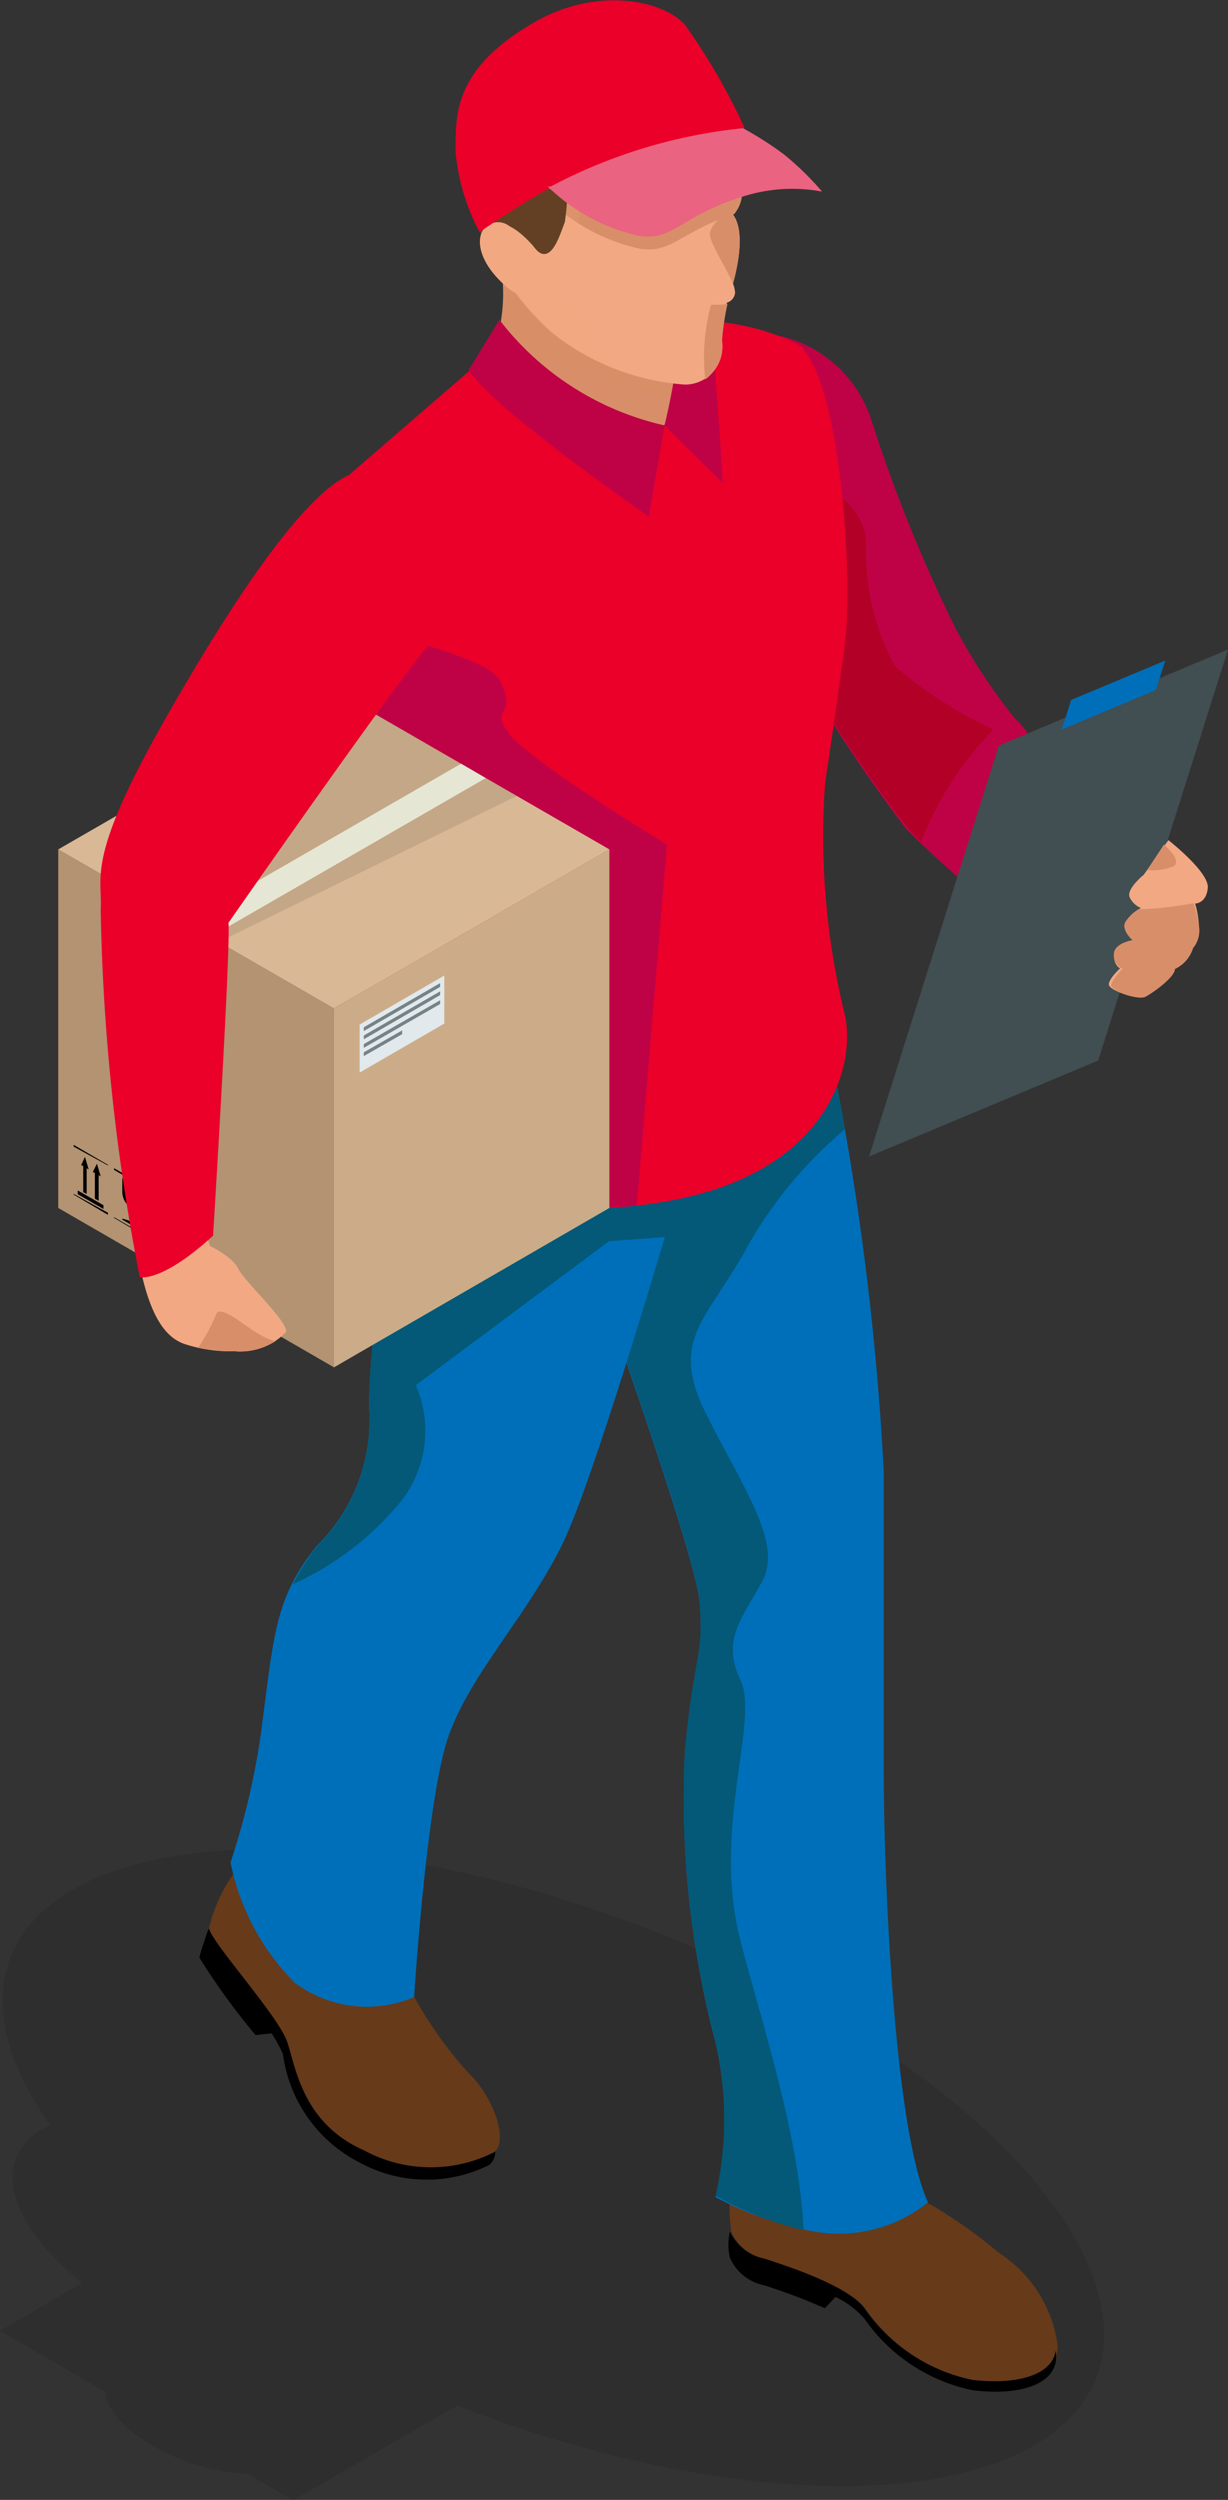 <svg xmlns="http://www.w3.org/2000/svg" viewBox="0 0 35.85 72.93"><rect x="0" y="0" width="35.85" height="72.93" fill="#333333" stroke="none"/><defs><style>.cls-1{isolation:isolate;}.cls-2{opacity:0.1;}.cls-10,.cls-12,.cls-2{mix-blend-mode:multiply;}.cls-3{fill:#bf0246;}.cls-4{fill:#b20026;}.cls-5{fill:#673a1a;}.cls-6{fill:#006fba;}.cls-7{fill:#035977;}.cls-8{fill:#ea0029;}.cls-10,.cls-9{fill:#d88f69;}.cls-10,.cls-12{opacity:0.15;}.cls-11,.cls-12{fill:#f2a983;}.cls-13{fill:#634024;}.cls-14{fill:#ea6380;}.cls-15{fill:#b39372;}.cls-16{fill:#ccac88;}.cls-17{fill:#d9b995;}.cls-18{fill:#ffffeb;}.cls-19{fill:#e6cfb5;}.cls-20{fill:#e2e9ed;}.cls-21{fill:#758286;}.cls-22{fill:#414e52;}</style></defs><title>delivery-guyAsset 1</title><g class="cls-1"><g id="Layer_2" data-name="Layer 2"><g id="Layer_1-2" data-name="Layer 1"><path class="cls-2" d="M24,58.7c-7.74-4.47-17.54-6.07-21.88-3.57C-.45,56.62-.52,59.22,1.47,62l-.2.09C-.3,63,.25,64.88,2.4,66.6L0,68l3.08,1.78c0,.47.52,1.07,1.4,1.58a6,6,0,0,0,2.74.81l1.34.77,4.79-2.76c6.55,2.56,13.4,3.15,16.84,1.16C34.52,68.83,31.75,63.18,24,58.7Z"/><path class="cls-3" d="M21.1,10.34l1.14-.62a3.67,3.67,0,0,1,3.2,2.54,44.13,44.13,0,0,0,2.45,6.06A16.81,16.81,0,0,0,29.66,21c.19,0,3,4.26,3,4.26l-1.16,3.39s-4.14-3.49-5.07-4.5a43.7,43.7,0,0,1-3.05-4.59Z"/><path class="cls-4" d="M23.41,19.57l-1.35-5.41L23.81,14s1.47.68,1.47,1.84a7.17,7.17,0,0,0,.84,3.59A12.06,12.06,0,0,0,29,21.28a9.79,9.79,0,0,0-2.11,3.27l-.38-.39A43.7,43.7,0,0,1,23.41,19.57Z"/><path class="cls-5" d="M21.78,62.11a5.47,5.47,0,0,0-.43,3,1.4,1.4,0,0,0,1,.8c.78.25,2.48.82,2.93,1.46a5.1,5.1,0,0,0,3.15,2.08c1.47.18,2.52-.21,2.44-1.07a3.8,3.8,0,0,0-1.7-2.65,14.05,14.05,0,0,0-2.83-1.86,1.74,1.74,0,0,0-1.52,1c-.05.42-.48.27-1.27-.43A11.8,11.8,0,0,1,21.78,62.11Z"/><path d="M30.82,68.58c-.11.7-1.09,1-2.43.85a5.1,5.1,0,0,1-3.15-2.08c-.45-.64-2.15-1.21-2.93-1.46a1.4,1.4,0,0,1-1-.79,1.67,1.67,0,0,0,0,.77,1.4,1.4,0,0,0,1,.8,17,17,0,0,1,1.77.67l.31-.33a2.54,2.54,0,0,1,.85.64,5.1,5.1,0,0,0,3.15,2.08c1.47.18,2.52-.21,2.44-1.07A.25.25,0,0,0,30.82,68.58Z"/><path class="cls-6" d="M24.3,31a82.71,82.71,0,0,1,1.5,11.93c0,4.34,0,6.06,0,8.79S26.07,62,27.09,64.25a4.15,4.15,0,0,1-3.33.85,10.14,10.14,0,0,1-2.87-1,10.14,10.14,0,0,0,0-4.52,27.76,27.76,0,0,1-.9-8.4c.25-2.87.58-2.83.43-4.48s-4.27-13-4.27-13Z"/><path class="cls-7" d="M16.15,33.67,24.3,31s.15.77.36,1.95a12.47,12.47,0,0,0-2.79,3.33c-1.21,2.25-2.37,2.76-1.24,5s2.22,3.76,1.62,4.86-1.19,1.7-.63,2.88-.85,4.33,0,7.61c.62,2.4,1.71,5.64,1.84,8.43a10.11,10.11,0,0,1-2.57-1,10.14,10.14,0,0,0,0-4.52,27.76,27.76,0,0,1-.9-8.4c.25-2.87.58-2.83.43-4.48S16.15,33.67,16.15,33.67Z"/><path class="cls-5" d="M10.5,57.47c.3-.31.92-.37,1.43.48a11.81,11.81,0,0,0,1.75,2.53c.67.61,1.22,2,.72,2.32a4.09,4.09,0,0,1-3.76-.06c-1.82-.8-2-2.43-2.26-3.18s-2.17-2.85-2.28-3.3a4.48,4.48,0,0,1,1.4-2.35A16.44,16.44,0,0,0,8,56.63C8.33,57.31,9.78,58.19,10.5,57.47Z"/><path d="M14.4,62.8a4.09,4.09,0,0,1-3.76-.06c-1.82-.8-2-2.43-2.26-3.18s-2.17-2.85-2.28-3.3v0a2,2,0,0,0-.12.33,4.71,4.71,0,0,0-.16.52,20.15,20.15,0,0,0,1.64,2.26l.47-.05a4.33,4.33,0,0,1,.33.6,4.17,4.17,0,0,0,2.26,3.18,4.09,4.09,0,0,0,3.76.06.5.5,0,0,0,.18-.39S14.43,62.79,14.4,62.8Z"/><path class="cls-6" d="M19.88,34.49S17.44,42.92,16.44,45s-2.71,3.83-3.35,5.66-1,7.6-1,7.6a3.52,3.52,0,0,1-3.49-.42,6.89,6.89,0,0,1-1.87-3.51,21.28,21.28,0,0,0,.94-4.16c.33-2.53.39-3.59,1.57-5.06A5.17,5.17,0,0,0,10.77,41a27.4,27.4,0,0,1,1-6.64C12.28,32.8,19.88,34.49,19.88,34.49Z"/><path class="cls-7" d="M9.26,45.11A5.17,5.17,0,0,0,10.77,41a27.4,27.4,0,0,1,1-6.64c.5-1.51,8.1.18,8.1.18s-.17.61-.45,1.55l-1.64.12-5.64,4.2a3.34,3.34,0,0,1-.41,3.36,8.79,8.79,0,0,1-3.18,2.45A6.66,6.66,0,0,1,9.26,45.11Z"/><path class="cls-8" d="M10.21,13.84l3.47-3,6.15-1.47a6.9,6.9,0,0,1,3.44.66c1.24.81,1.66,6.81,1.39,8.8s-.54,3.82-.57,4a21.74,21.74,0,0,0,.58,6.8c.3,1.42-.44,4.18-4.27,5.21s-8.95-.1-8.95-.1l-2-15.94Z"/><path class="cls-3" d="M14.6,19.86c.54,1.1-.34.72.25,1.53s4.62,3.25,4.62,3.25l-.88,10.53a25.23,25.23,0,0,1-7.14-.44l-2-15.94.08-.68C10.94,18.41,14.27,19.16,14.6,19.86Z"/><path class="cls-9" d="M14.64,7.86a5,5,0,0,1-.19,2.23c-.37.78,1,1.59,2.66,2.3s2,.33,2.29,0c.53-.65.42-2.57.42-2.57Z"/><path class="cls-10" d="M20.15,11.57c-.16-.85-.33-1.73-.33-1.73l-5.18-2a5,5,0,0,1-.19,2.23,1.79,1.79,0,0,0,.22,1.35l.83.68s-.05-1.87.95-1.49A9.82,9.82,0,0,0,20.15,11.57Z"/><path class="cls-3" d="M19.4,12.41l1.7,1.68s-.18-3-.32-4.35l-.88-.41A20.94,20.94,0,0,1,19.4,12.41Z"/><path class="cls-11" d="M15.19,1.56a4.07,4.07,0,0,1,4.33.19,4,4,0,0,1,1.76,2.42c.12.48.26.89.37,1.26s-.26.82-.26.82c.41.51.09,1.73,0,2a.94.94,0,0,1,.07.28.33.33,0,0,1-.24.3,7.62,7.62,0,0,0-.16,1.06A1.09,1.09,0,0,1,20,11.22a7,7,0,0,1-3.86-1.5,7.67,7.67,0,0,1-2.45-4.21A3.81,3.81,0,0,1,15.19,1.56Z"/><path class="cls-9" d="M21.65,5.43c-.11-.37-.25-.78-.37-1.26,0,0,0,0,0,0a15.6,15.6,0,0,0-5.19,1.65l-.09,0a5.56,5.56,0,0,0,2.65,1.43c.95.17,1.23-.5,2.78-1A1,1,0,0,0,21.65,5.43Z"/><path class="cls-9" d="M21.4,8.28h0c-.16-.39-.56-1-.67-1.38s.88-1,.88-1h0a1.75,1.75,0,0,1-.22.37C21.8,6.76,21.48,8,21.4,8.28Z"/><path class="cls-12" d="M15.19,1.56a4.07,4.07,0,0,1,4.33.19,4.11,4.11,0,0,1,1.65,2.06,1.17,1.17,0,0,1-.75.78c-1.14.24-2.22-.11-2.8.06s-.66,1-.71,1.71-.51,1-.36,1.85S17.7,10,18,10.79A7.37,7.37,0,0,1,16.1,9.72a7.67,7.67,0,0,1-2.45-4.21A3.81,3.81,0,0,1,15.19,1.56Z"/><path class="cls-13" d="M16.49,6.48c-.13.34-.27.78-.49.9s-.38-.14-.44-.21-1.24-1.44-1.31.11a6.61,6.61,0,0,1-.6-1.77,4.65,4.65,0,0,1-.08-.73,9,9,0,0,0,3,.78A8.59,8.59,0,0,1,16.49,6.48Z"/><path class="cls-9" d="M20.59,11.07a5.76,5.76,0,0,1,.16-2.15c0-.06.28,0,.49-.06h0a7.62,7.62,0,0,0-.16,1.06A1.24,1.24,0,0,1,20.59,11.07Z"/><path class="cls-11" d="M15.63,8.58c-.14.09-.46.22-1.1-.46s-.62-1.32-.31-1.53a.53.53,0,0,1,.78.16A15.55,15.55,0,0,1,15.63,8.58Z"/><path class="cls-12" d="M15.63,8.58c-.14.09-.46.22-1.1-.46s-.62-1.32-.31-1.53a.53.53,0,0,1,.78.16A15.55,15.55,0,0,1,15.63,8.58Z"/><path class="cls-8" d="M14,6.77s1.28-.88,2.13-1.33a15.3,15.3,0,0,1,5.61-1.7A18.17,18.17,0,0,0,20,.73C19.36,0,17.42-.4,15.6.65,13.26,2,13.3,3.31,13.3,4.42A6.16,6.16,0,0,0,14,6.77Z"/><path class="cls-14" d="M21.69,3.74a15.3,15.3,0,0,0-5.61,1.7l-.09,0a5.55,5.55,0,0,0,2.65,1.44c1,.17,1.25-.58,3-1.13A4.71,4.71,0,0,1,24,5.59,8.5,8.5,0,0,0,22.88,4.5,9.94,9.94,0,0,0,21.69,3.74Z"/><path class="cls-3" d="M14.58,9.33a8.41,8.41,0,0,0,4.82,3.08l-.46,2.66S14.49,12,13.68,10.8Z"/><polygon class="cls-15" points="1.7 35.24 9.75 39.89 9.75 29.42 1.7 24.78 1.7 35.24"/><polygon class="cls-16" points="9.75 29.42 9.75 39.89 17.79 35.24 17.79 24.78 9.75 29.42"/><polygon class="cls-17" points="1.7 24.78 9.75 29.42 17.79 24.78 9.75 20.14 1.7 24.78"/><polygon class="cls-18" points="6.13 27.34 14.18 22.7 13.46 22.28 5.41 26.92 6.13 27.34"/><polygon class="cls-2" points="3.15 25.62 6.37 27.49 15.09 23.22 9.75 20.14 3.15 25.62"/><polygon class="cls-19" points="6.13 30.99 6.13 27.34 5.41 26.92 5.41 30.57 6.13 30.99"/><polygon class="cls-20" points="12.97 29.86 10.5 31.29 10.5 29.89 12.97 28.46 12.97 29.86"/><polygon class="cls-21" points="12.85 28.79 10.62 30.08 10.62 29.97 12.85 28.68 12.85 28.79"/><polygon class="cls-21" points="12.85 29.03 10.62 30.32 10.62 30.21 12.85 28.92 12.85 29.03"/><polygon class="cls-21" points="12.85 29.29 10.62 30.57 10.62 30.46 12.85 29.18 12.85 29.29"/><polygon class="cls-21" points="11.74 30.06 10.62 30.7 10.62 30.81 11.74 30.17 11.74 30.06"/><path d="M5.05,35.27v0l0,0v0a.25.25,0,0,0-.34,0s0,0,0,0a.15.15,0,0,1,.08.11s0,0,.08,0a.24.24,0,0,1,.07.12s0-.05.08,0a.18.18,0,0,1,.08.11,0,0,0,0,1,.07,0,.18.18,0,0,1,.08.11s0,0,.08,0l0,0A1,1,0,0,0,5.05,35.27Z"/><polygon points="5.01 36.24 5.05 36.26 5.05 35.52 5.01 35.49 5.01 36.24"/><path d="M4.93,36.33a.2.2,0,0,1-.09-.15l0,0a.26.26,0,0,0,.12.21.07.07,0,0,0,.12-.07l0,0A.05.05,0,0,1,4.93,36.33Z"/><path d="M3.57,34.37v.42a.56.56,0,0,0,.25.44c.15.08.26,0,.26-.15v-.41Z"/><polygon points="3.86 35.67 3.86 35.3 3.8 35.27 3.8 35.63 3.74 35.6 3.57 35.55 3.57 35.58 4.08 35.88 4.08 35.84 3.91 35.7 3.86 35.67"/><polygon points="2.27 34.73 2.27 34.84 3.02 35.27 3.02 35.16 2.27 34.73"/><polygon points="2.77 34.97 2.88 35.03 2.88 34.28 2.94 34.32 2.83 33.95 2.71 34.19 2.77 34.22 2.77 34.97"/><polygon points="2.43 34.78 2.53 34.83 2.53 34.08 2.59 34.12 2.48 33.75 2.37 33.99 2.43 34.02 2.43 34.78"/><path d="M5.54,36.81l-1-.58V34.77l1,.59Zm-1-.6,1,.55V35.38l-1-.55Z"/><path d="M4.33,36.12l-1-.59V34.08l1,.58Zm-1-.61.95.55V34.68l-.95-.55Z"/><path d="M3.15,35.44l-1-.59V33.4l1,.58Zm-1-.61,1,.55V34l-1-.55Z"/><path class="cls-11" d="M5.39,39.21c-.53-.18-1-.75-1.31-2.3s1.86-1.12,1.86-1.12l.19.56s.66.31.83.67,1.52,1.6,1.38,1.85a1.84,1.84,0,0,1-1.49.55A4.29,4.29,0,0,1,5.39,39.21Z"/><path class="cls-8" d="M11,13.84C9.73,13.09,7.13,16.92,4.81,21S3,25.57,2.94,26.53A61,61,0,0,0,4.08,37.26s.63.17,2.14-1.21c0,0,.52-8.41.45-9.13,0,0,5.09-7.3,5.92-8.19S12.72,14.9,11,13.84Z"/><path class="cls-9" d="M6.32,38.32c.15-.26.9.43,1.29.63a2,2,0,0,0,.43.18,2,2,0,0,1-1.19.29,6.39,6.39,0,0,1-1.07-.1A5.08,5.08,0,0,0,6.32,38.32Z"/><polygon class="cls-22" points="25.37 33.74 32.06 30.94 35.85 18.95 29.16 21.75 25.37 33.74"/><polygon class="cls-6" points="31 21.28 31.27 20.42 34.02 19.27 33.74 20.13 31 21.28"/><path class="cls-11" d="M33.39,25.52s-.52.42-.41.66a.63.63,0,0,0,.33.31,1.17,1.17,0,0,0-.46.42c-.11.24.22.52.22.52s-.54.08-.55.41.18.41.18.41-.31.28-.33.46.83.46,1,.36.85-.57.86-.81a1,1,0,0,0,.53-.61A.8.8,0,0,0,35,27a2.63,2.63,0,0,0-.11-.64s.33,0,.37-.46-1.15-1.39-1.15-1.39Z"/><path class="cls-9" d="M34.27,25.27a1.63,1.63,0,0,1-.78.11l.49-.74C34.17,24.81,34.47,25.12,34.27,25.27Z"/><path class="cls-9" d="M32.52,27.84c0-.33.55-.41.55-.41s-.33-.28-.22-.52a1.08,1.08,0,0,1,.39-.38h0a10.49,10.49,0,0,0,1.6-.18A2.63,2.63,0,0,1,35,27a.8.8,0,0,1-.17.66,1,1,0,0,1-.53.61c0,.24-.65.7-.86.81s-1.06-.18-1-.36.33-.46.33-.46S32.51,28.17,32.52,27.84Z"/></g></g></g></svg>